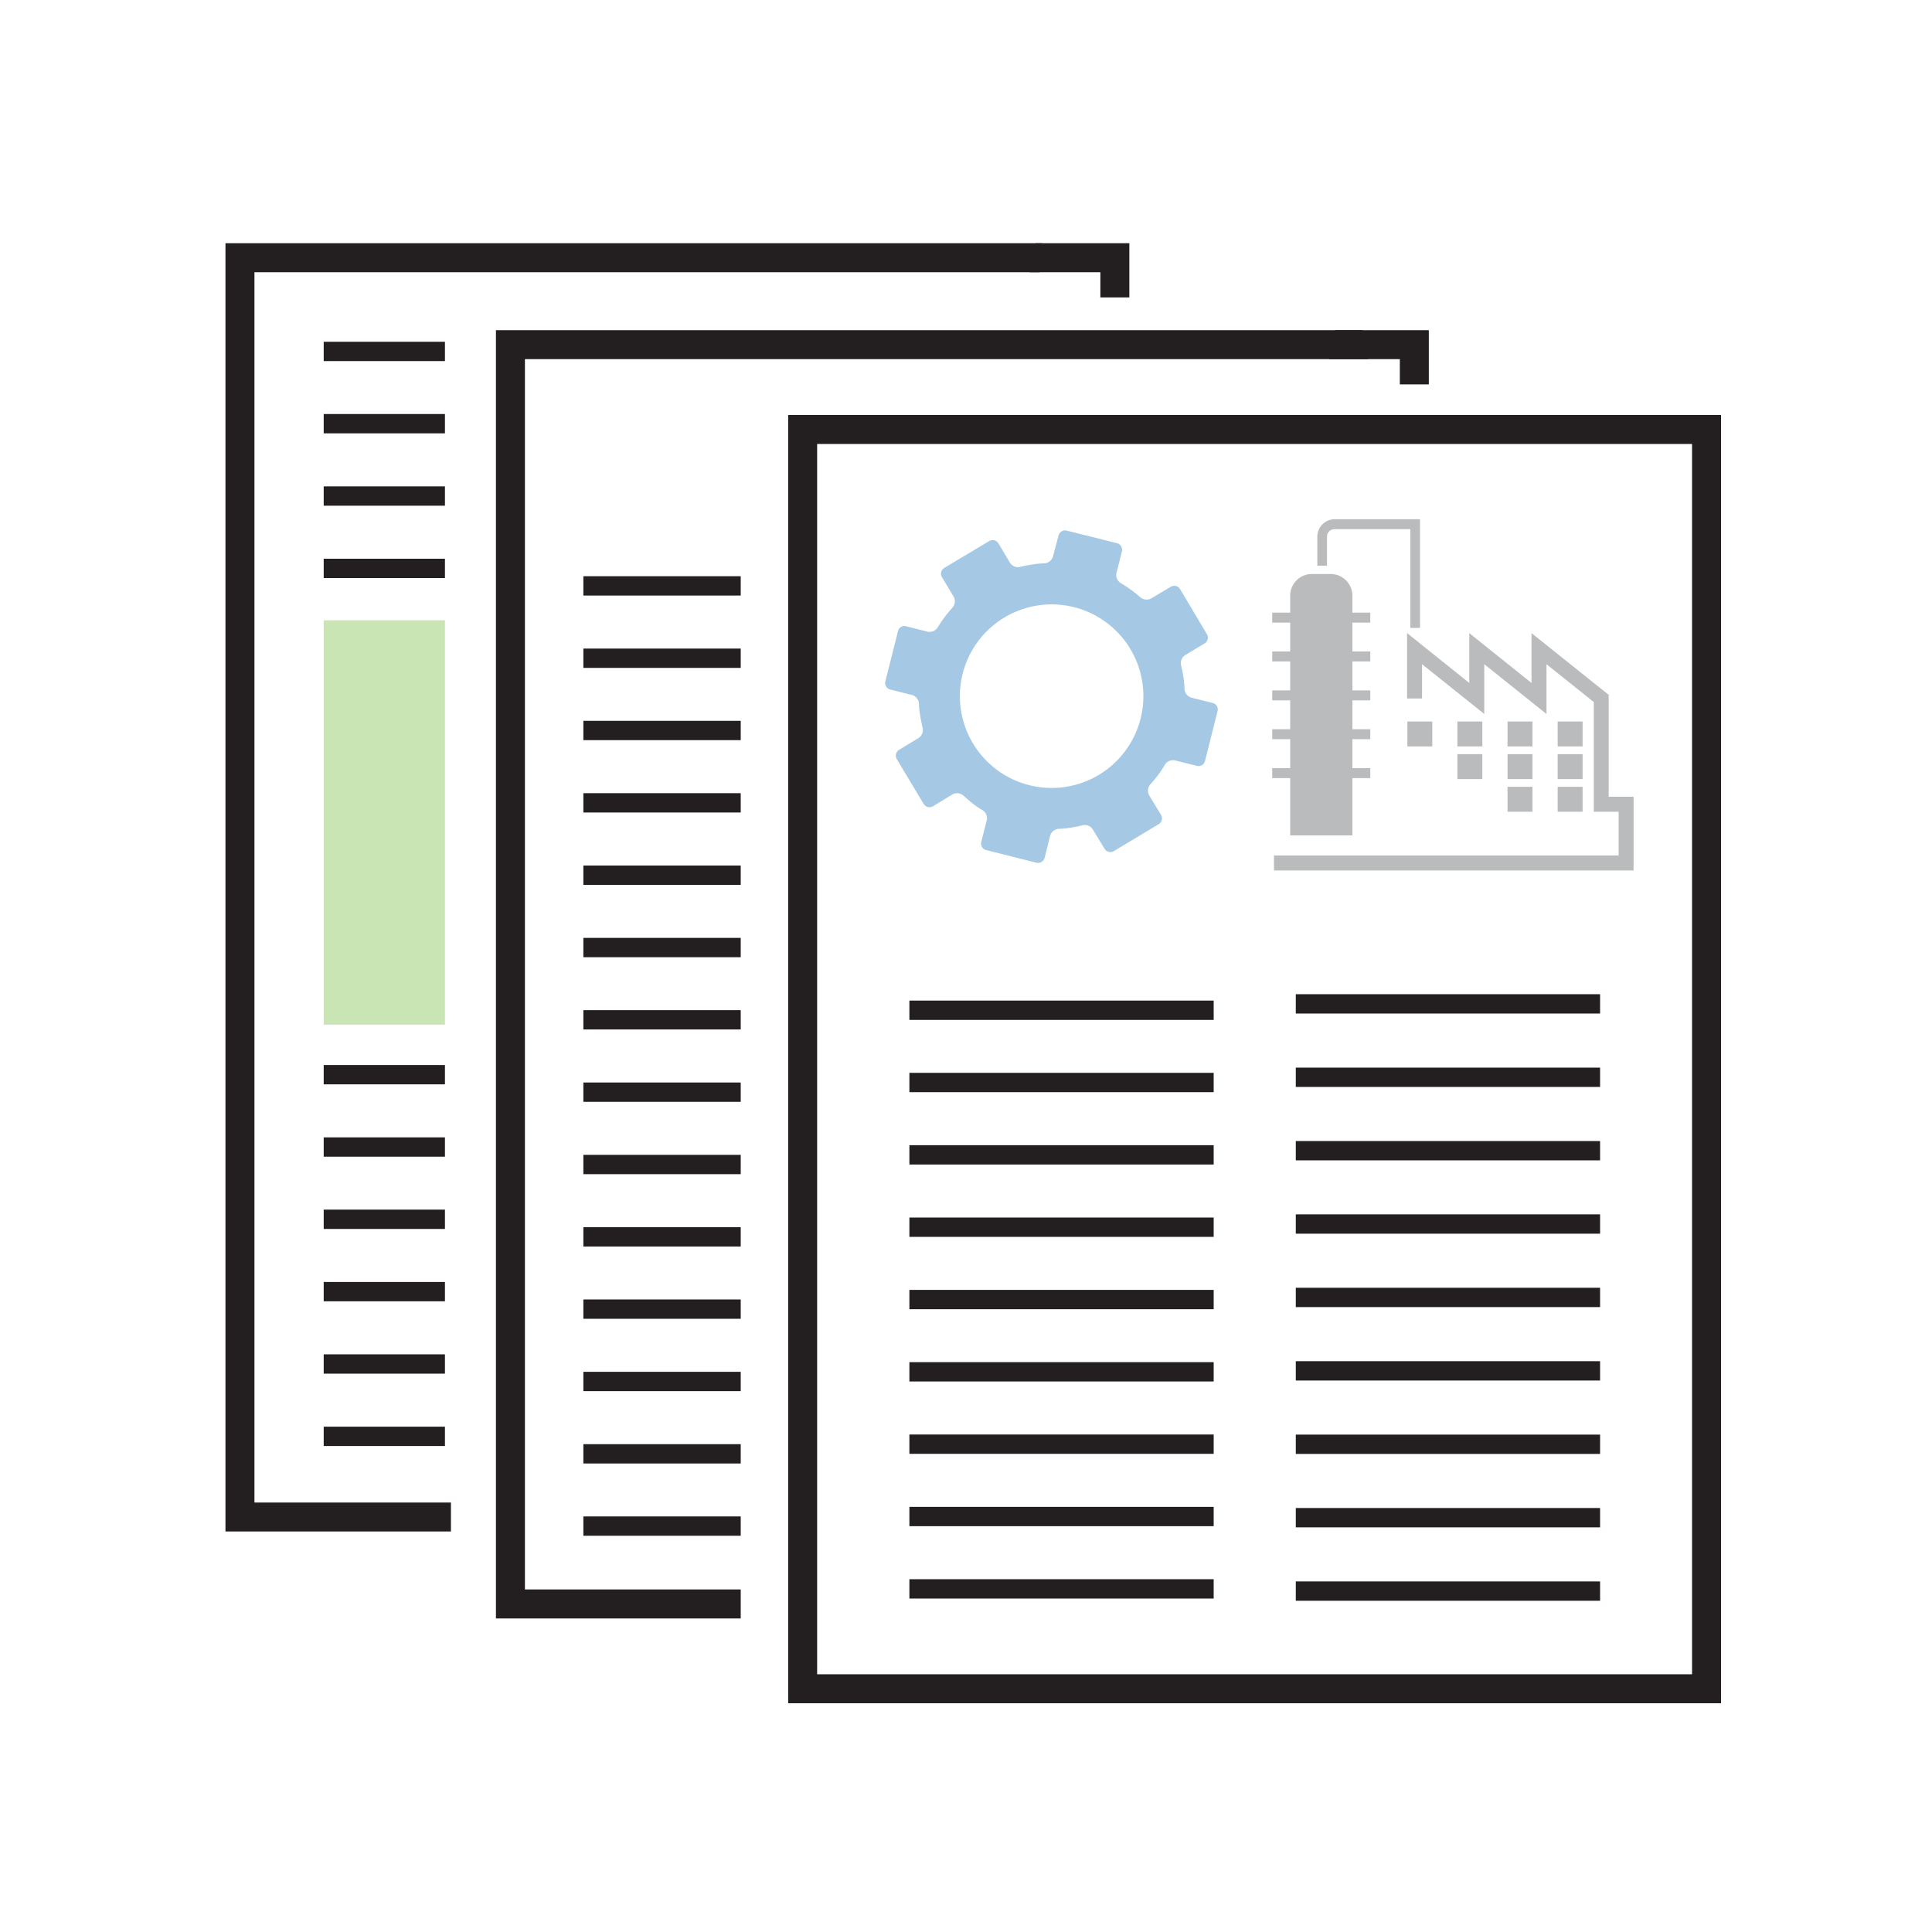 <svg id="Layer_1" data-name="Layer 1" xmlns="http://www.w3.org/2000/svg" viewBox="0 0 200 200"><title>Homepage_icons</title><path d="M125.61,72.79l-2.28-.57a1,1,0,0,1-.71-.87s0-.57-.11-1.21a12,12,0,0,0-.26-1.32,1,1,0,0,1,.43-1l2-1.2a.7.7,0,0,0,.24-1L122.17,61a.7.7,0,0,0-1-.24l-2,1.19a1,1,0,0,1-1.11-.11A12.67,12.67,0,0,0,117,61c-.51-.37-1-.65-1-.65a1,1,0,0,1-.43-1l.57-2.27a.71.71,0,0,0-.51-.85l-5.2-1.3a.7.7,0,0,0-.85.5L109,57.62a1,1,0,0,1-.87.7s-.57,0-1.21.11a12,12,0,0,0-1.36.27,1,1,0,0,1-1-.43l-1.19-2a.7.7,0,0,0-1-.24l-4.6,2.75a.7.7,0,0,0-.24,1l1.2,2a1,1,0,0,1-.12,1.11s-.47.51-.88,1.07-.67,1-.67,1a1,1,0,0,1-1,.44l-2.26-.57a.68.68,0,0,0-.84.51l-1.31,5.2a.7.7,0,0,0,.51.84l2.27.57a1,1,0,0,1,.7.87s0,.55.11,1.18.28,1.4.28,1.4a1,1,0,0,1-.43,1l-2,1.21a.71.71,0,0,0-.24,1l2.76,4.6a.7.7,0,0,0,1,.24l2-1.22a1,1,0,0,1,1.11.12s.5.45,1,.85,1,.67,1,.67a1,1,0,0,1,.44,1l-.58,2.28a.7.7,0,0,0,.51.85l5.2,1.31a.71.71,0,0,0,.85-.51l.57-2.29a1,1,0,0,1,.87-.71s.55,0,1.18-.11a12,12,0,0,0,1.36-.27,1,1,0,0,1,1,.43l1.21,2a.71.71,0,0,0,1,.24l4.6-2.76a.7.7,0,0,0,.24-1l-1.21-2a1,1,0,0,1,.11-1.12,12.07,12.07,0,0,0,.88-1.07,10.39,10.39,0,0,0,.65-1,1,1,0,0,1,1-.43l2.3.57a.68.68,0,0,0,.84-.5l1.31-5.2A.7.7,0,0,0,125.61,72.79Zm-11.85,7.42a9.5,9.5,0,1,1,3.27-13A9.51,9.51,0,0,1,113.76,80.21Z" style="fill:#1f77bd;opacity:0.4"/><line x1="134.14" y1="103.92" x2="165.64" y2="103.92" style="fill:#fff;stroke:#231f20;stroke-miterlimit:10;stroke-width:2px"/><line x1="134.14" y1="111.52" x2="165.64" y2="111.52" style="fill:#fff;stroke:#231f20;stroke-miterlimit:10;stroke-width:2px"/><line x1="134.14" y1="119.12" x2="165.64" y2="119.12" style="fill:#fff;stroke:#231f20;stroke-miterlimit:10;stroke-width:2px"/><line x1="134.14" y1="126.71" x2="165.64" y2="126.71" style="fill:#fff;stroke:#231f20;stroke-miterlimit:10;stroke-width:2px"/><line x1="134.14" y1="134.31" x2="165.64" y2="134.31" style="fill:#fff;stroke:#231f20;stroke-miterlimit:10;stroke-width:2px"/><line x1="134.14" y1="141.91" x2="165.64" y2="141.91" style="fill:#fff;stroke:#231f20;stroke-miterlimit:10;stroke-width:2px"/><line x1="134.14" y1="149.51" x2="165.64" y2="149.51" style="fill:#fff;stroke:#231f20;stroke-miterlimit:10;stroke-width:2px"/><line x1="134.14" y1="157.11" x2="165.64" y2="157.11" style="fill:#fff;stroke:#231f20;stroke-miterlimit:10;stroke-width:2px"/><line x1="134.14" y1="164.71" x2="165.64" y2="164.71" style="fill:#fff;stroke:#231f20;stroke-miterlimit:10;stroke-width:2px"/><line x1="94.14" y1="104.58" x2="125.64" y2="104.58" style="fill:#fff;stroke:#231f20;stroke-miterlimit:10;stroke-width:2px"/><line x1="94.14" y1="112.06" x2="125.64" y2="112.06" style="fill:#fff;stroke:#231f20;stroke-miterlimit:10;stroke-width:2px"/><line x1="94.14" y1="119.55" x2="125.64" y2="119.55" style="fill:#fff;stroke:#231f20;stroke-miterlimit:10;stroke-width:2px"/><line x1="94.14" y1="127.04" x2="125.64" y2="127.04" style="fill:#fff;stroke:#231f20;stroke-miterlimit:10;stroke-width:2px"/><line x1="94.14" y1="134.53" x2="125.64" y2="134.53" style="fill:#fff;stroke:#231f20;stroke-miterlimit:10;stroke-width:2px"/><line x1="94.14" y1="142.01" x2="125.64" y2="142.01" style="fill:#fff;stroke:#231f20;stroke-miterlimit:10;stroke-width:2px"/><line x1="94.14" y1="149.5" x2="125.64" y2="149.5" style="fill:#fff;stroke:#231f20;stroke-miterlimit:10;stroke-width:2px"/><line x1="94.14" y1="156.99" x2="125.64" y2="156.99" style="fill:#fff;stroke:#231f20;stroke-miterlimit:10;stroke-width:2px"/><line x1="94.14" y1="164.48" x2="125.64" y2="164.48" style="fill:#fff;stroke:#231f20;stroke-miterlimit:10;stroke-width:2px"/><path d="M51.34,34.18V167.54H76.68v-3H54.34V37.18h87.3c-.25-1-.45-2-.61-3Z" style="fill:#231f20"/><path d="M138.21,34.18c-.16,1-.37,2-.62,3h7.32v2.61h3V34.18Z" style="fill:#231f20"/><path d="M23.34,25.18V158.54H46.68v-3H26.34V28.18h81.28q.07-1.51.27-3Z" style="fill:#231f20"/><line x1="60.39" y1="60.65" x2="76.68" y2="60.65" style="fill:#fff;stroke:#231f20;stroke-miterlimit:10;stroke-width:2px"/><line x1="60.39" y1="68.14" x2="76.68" y2="68.14" style="fill:#fff;stroke:#231f20;stroke-miterlimit:10;stroke-width:2px"/><line x1="60.39" y1="75.62" x2="76.68" y2="75.62" style="fill:#fff;stroke:#231f20;stroke-miterlimit:10;stroke-width:2px"/><line x1="60.39" y1="83.11" x2="76.68" y2="83.11" style="fill:#fff;stroke:#231f20;stroke-miterlimit:10;stroke-width:2px"/><line x1="60.39" y1="90.6" x2="76.68" y2="90.6" style="fill:#fff;stroke:#231f20;stroke-miterlimit:10;stroke-width:2px"/><line x1="60.39" y1="98.09" x2="76.68" y2="98.09" style="fill:#fff;stroke:#231f20;stroke-miterlimit:10;stroke-width:2px"/><line x1="60.39" y1="105.57" x2="76.68" y2="105.57" style="fill:#fff;stroke:#231f20;stroke-miterlimit:10;stroke-width:2px"/><line x1="60.39" y1="113.06" x2="76.68" y2="113.06" style="fill:#fff;stroke:#231f20;stroke-miterlimit:10;stroke-width:2px"/><line x1="60.39" y1="120.55" x2="76.68" y2="120.55" style="fill:#fff;stroke:#231f20;stroke-miterlimit:10;stroke-width:2px"/><line x1="60.39" y1="128.04" x2="76.68" y2="128.04" style="fill:#fff;stroke:#231f20;stroke-miterlimit:10;stroke-width:2px"/><line x1="60.39" y1="135.52" x2="76.68" y2="135.52" style="fill:#fff;stroke:#231f20;stroke-miterlimit:10;stroke-width:2px"/><line x1="60.39" y1="143.01" x2="76.68" y2="143.01" style="fill:#fff;stroke:#231f20;stroke-miterlimit:10;stroke-width:2px"/><line x1="60.39" y1="150.5" x2="76.68" y2="150.5" style="fill:#fff;stroke:#231f20;stroke-miterlimit:10;stroke-width:2px"/><line x1="60.39" y1="157.98" x2="76.68" y2="157.98" style="fill:#fff;stroke:#231f20;stroke-miterlimit:10;stroke-width:2px"/><line x1="33.51" y1="36.38" x2="46.06" y2="36.38" style="fill:#fff;stroke:#231f20;stroke-miterlimit:10;stroke-width:2px"/><line x1="33.51" y1="43.86" x2="46.06" y2="43.86" style="fill:#fff;stroke:#231f20;stroke-miterlimit:10;stroke-width:2px"/><line x1="33.51" y1="51.35" x2="46.06" y2="51.35" style="fill:#fff;stroke:#231f20;stroke-miterlimit:10;stroke-width:2px"/><line x1="33.51" y1="58.84" x2="46.06" y2="58.84" style="fill:#fff;stroke:#231f20;stroke-miterlimit:10;stroke-width:2px"/><line x1="33.51" y1="111.25" x2="46.06" y2="111.25" style="fill:#fff;stroke:#231f20;stroke-miterlimit:10;stroke-width:2px"/><line x1="33.51" y1="118.74" x2="46.06" y2="118.74" style="fill:#fff;stroke:#231f20;stroke-miterlimit:10;stroke-width:2px"/><line x1="33.51" y1="126.22" x2="46.06" y2="126.22" style="fill:#fff;stroke:#231f20;stroke-miterlimit:10;stroke-width:2px"/><line x1="33.51" y1="133.71" x2="46.06" y2="133.71" style="fill:#fff;stroke:#231f20;stroke-miterlimit:10;stroke-width:2px"/><line x1="33.51" y1="141.2" x2="46.06" y2="141.2" style="fill:#fff;stroke:#231f20;stroke-miterlimit:10;stroke-width:2px"/><line x1="33.51" y1="148.69" x2="46.06" y2="148.69" style="fill:#fff;stroke:#231f20;stroke-miterlimit:10;stroke-width:2px"/><rect x="33.51" y="64.21" width="12.55" height="41.86" style="fill:#78be43;opacity:0.4"/><rect x="161.25" y="81.45" width="2.58" height="2.58" style="fill:#babbbc"/><rect x="161.25" y="78.07" width="2.58" height="2.58" style="fill:#babbbc"/><rect x="161.25" y="74.69" width="2.58" height="2.58" style="fill:#babbbc"/><rect x="156.06" y="81.45" width="2.58" height="2.58" style="fill:#babbbc"/><rect x="156.06" y="78.07" width="2.58" height="2.58" style="fill:#babbbc"/><rect x="156.06" y="74.69" width="2.58" height="2.58" style="fill:#babbbc"/><rect x="150.87" y="78.07" width="2.58" height="2.58" style="fill:#babbbc"/><rect x="150.87" y="74.69" width="2.58" height="2.58" style="fill:#babbbc"/><rect x="145.69" y="74.69" width="2.58" height="2.58" style="fill:#babbbc"/><path d="M147,65h-1V54.78h-7.86a.77.77,0,0,0-.77.78v3h-1v-3a1.81,1.81,0,0,1,1.8-1.81H147Z" style="fill:#babbbc"/><rect x="131.7" y="63.42" width="10.15" height="1.03" style="fill:#babbbc"/><rect x="131.7" y="67.44" width="10.15" height="1.03" style="fill:#babbbc"/><rect x="131.7" y="79.52" width="10.15" height="1.03" style="fill:#babbbc"/><rect x="131.7" y="75.49" width="10.15" height="1.03" style="fill:#babbbc"/><rect x="131.7" y="71.47" width="10.15" height="1.03" style="fill:#babbbc"/><polygon points="169.11 90.11 131.88 90.11 131.88 88.56 167.56 88.56 167.56 84.03 164.99 84.03 164.99 72.68 160.09 68.76 160.09 73.91 153.65 68.76 153.65 73.91 147.21 68.76 147.21 72.31 145.66 72.31 145.66 65.54 152.1 70.7 152.1 65.54 158.54 70.7 158.54 65.54 166.53 71.93 166.53 82.48 169.11 82.48 169.11 90.11" style="fill:#babbbc"/><path d="M135.8,59.42h1.95A2.25,2.25,0,0,1,140,61.67V86.48a0,0,0,0,1,0,0h-6.44a0,0,0,0,1,0,0V61.67A2.25,2.25,0,0,1,135.8,59.42Z" style="fill:#babbbc"/><polyline points="176.66 61.82 176.66 174.82 83.09 174.82 83.09 44.46 176.66 44.46 176.66 65.16" style="fill:none;stroke:#231f20;stroke-miterlimit:10;stroke-width:3px"/><path d="M107.21,25.18c-.16,1-.37,2-.62,3h7.32v2.61h3V25.18Z" style="fill:#231f20"/></svg>